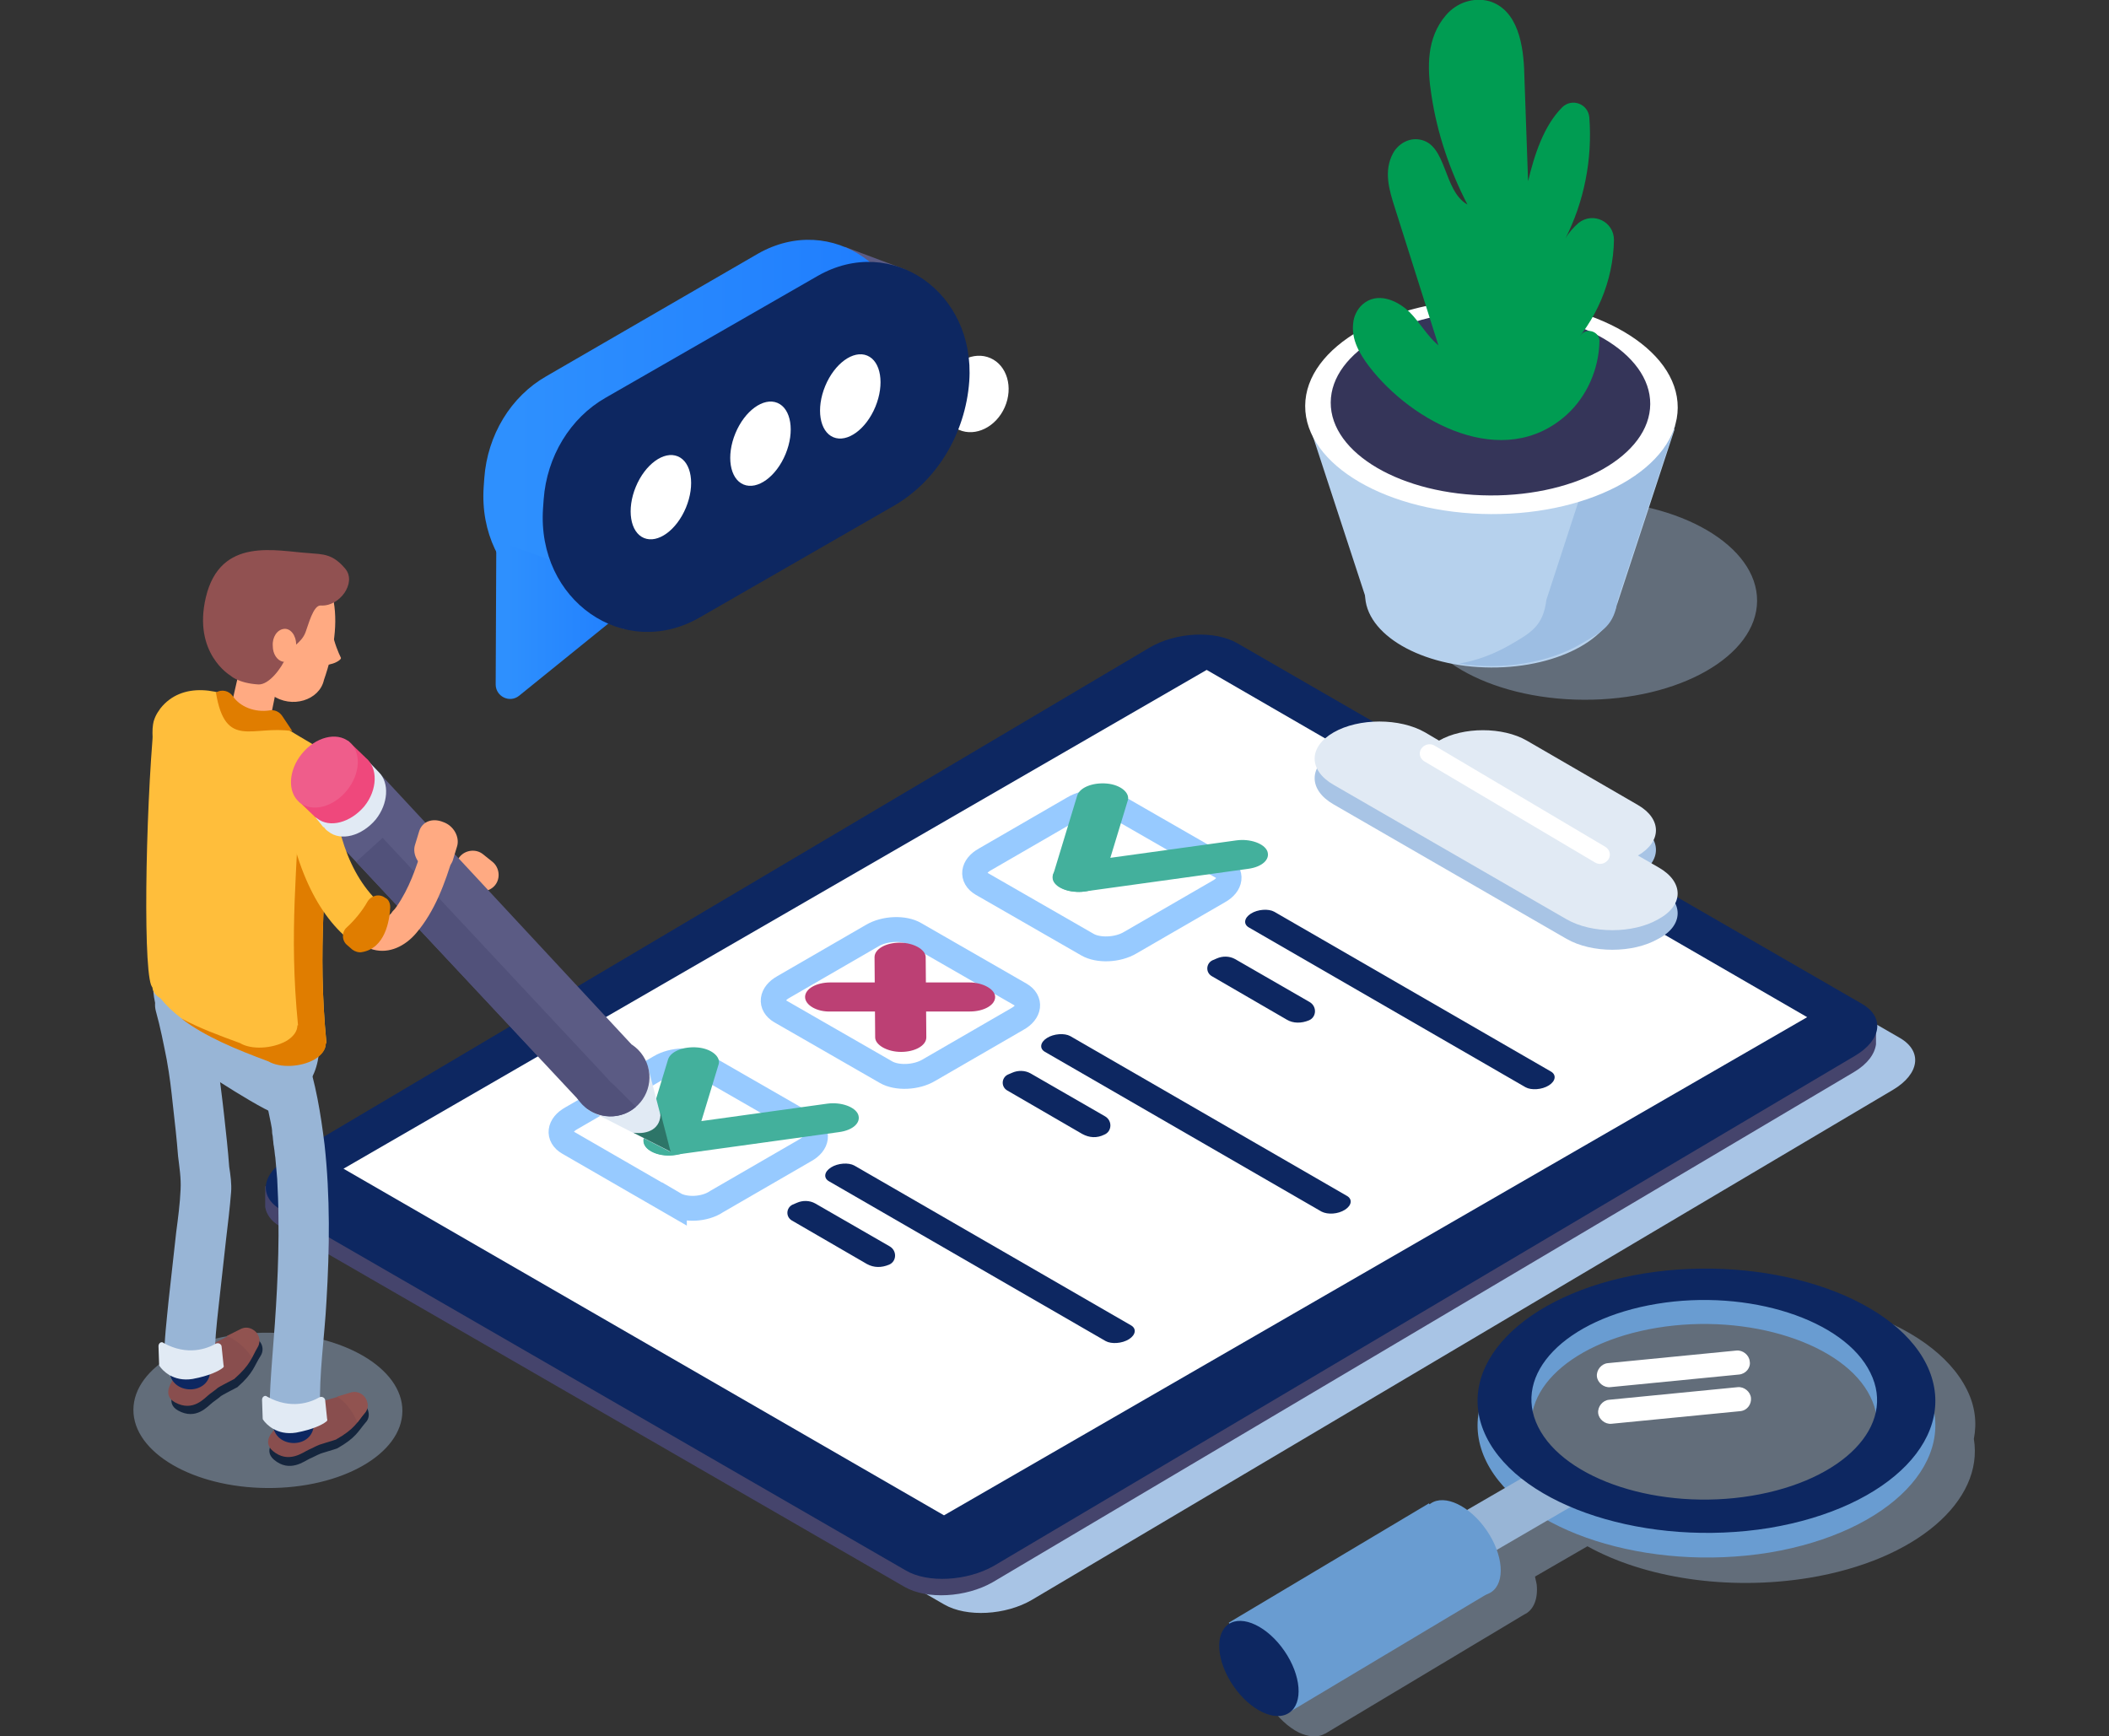 <svg enable-background="new 0 0 334 275" viewBox="0 0 334 275" xmlns="http://www.w3.org/2000/svg" xmlns:xlink="http://www.w3.org/1999/xlink"><rect x="0" y="0" width="334" height="275" fill="#333333" stroke="none"/><linearGradient id="a"><stop offset=".075" stop-color="#2e90fe"/><stop offset="1" stop-color="#1e7cfe"/></linearGradient><linearGradient id="b" gradientUnits="userSpaceOnUse" x1="76.53" x2="144.118" xlink:href="#a" y1="67.293" y2="67.293"/><linearGradient id="c" gradientUnits="userSpaceOnUse" x1="78.58" x2="102.152" xlink:href="#a" y1="98.171" y2="98.171"/><path d="m28.8 124.5c1 2 2.3 3.7 4.1 5 1.8 1.2 3.9 1.7 6 2 2.6.3 5.1.1 7.7 0 3.8-.2 7.7-.5 11.5-.8 3.3-.2 3.3-5.3 0-5.1-3.6.2-7.2.5-10.9.7-2.5.2-5 .3-7.5.1-.2 0-.4 0-.6-.1-.7-.1.1 0-.3 0-.4-.1-.9-.2-1.3-.3-.3-.1-1.4-.5-.7-.2-.4-.2-.7-.3-1-.6-.1-.1-.3-.2-.4-.3.6.4 0 0-.1-.1-.3-.3-.6-.6-.8-.9.4.5-.3-.4-.4-.6-.3-.4-.5-.9-.8-1.4-.6-1.2-2.4-1.6-3.5-.9-1.3.7-1.6 2.3-1 3.5z" fill="#ffaa82"/><path d="m149.5 254.1-98.9-57.1c-3.6-2.1-3.1-5.7 1.1-8.2l136.3-80.8c4.2-2.5 10.4-2.8 14-.7l98.9 57.1c3.6 2.1 3.1 5.7-1.1 8.2l-136.4 80.8c-4.1 2.4-10.3 2.8-13.9.7z" fill="#a8c4e5"/><path d="m296.1 162.6c-.4-.4-.8-.7-1.3-1l-98.9-57.1c-3.6-2.1-9.8-1.7-14 .7l-136.4 80.8c-.5.3-.9.6-1.3.9l-2.2 1v3.3c.2 1.1.9 2.2 2.3 3l98.9 57.1c3.6 2.1 9.8 1.7 14-.7l136.4-80.8c2.2-1.3 3.3-2.9 3.5-4.4v-2.6z" fill="#45446c"/><path d="m143.4 248.7-98.9-57.1c-3.6-2.1-3.1-5.7 1.1-8.2l136.4-80.8c4.2-2.5 10.4-2.8 14-.7l98.9 57.1c3.6 2.1 3.1 5.7-1.1 8.2l-136.4 80.8c-4.2 2.4-10.5 2.8-14 .7z" fill="#0d2761"/><path d="m149.5 240-95.1-54.9 136.7-79 95.1 55z" fill="#fff"/><path d="m262.7 140.5-3.3-1.9c3.8-2.2 3.8-5.8 0-8l-17.6-10.2c-3.8-2.2-10.1-2.2-13.9 0l-2.2-1.3c-4-2.3-10.5-2.3-14.5 0-4 2.3-4 6 0 8.3l36.9 21.3c4 2.3 10.5 2.3 14.5 0 4.1-2.1 4.1-5.9.1-8.2z" fill="#a8c4e5"/><path d="m262.7 137.4-3.3-1.9c3.8-2.2 3.8-5.8 0-8l-17.6-10.2c-3.8-2.2-10.1-2.2-13.9 0l-2.2-1.3c-4-2.3-10.5-2.3-14.5 0-4 2.3-4 6 0 8.3l36.9 21.3c4 2.3 10.5 2.3 14.5 0 4.1-2.2 4.1-5.9.1-8.2z" fill="#e1eaf4"/><path d="m252.6 136.6-27-16c-1-.6-1-1.9 0-2.5.5-.3 1.1-.3 1.6 0l27 16c1 .6 1 1.9 0 2.5-.5.3-1.1.3-1.6 0z" fill="#fff"/><path d="m172.2 149.6-16.7-9.6c-1.7-1-1.5-2.8.5-3.9l14-8.1c2-1.2 5.1-1.3 6.8-.3l16.7 9.6c1.7 1 1.5 2.8-.5 3.9l-14 8.1c-2 1.2-5.1 1.3-6.8.3z" fill="none" stroke="#97caff" stroke-miterlimit="10" stroke-width="3.939"/><path d="m140.3 169.8-16.7-9.6c-1.7-1-1.5-2.8.5-3.9l14-8.1c2-1.2 5.1-1.3 6.8-.3l16.7 9.6c1.7 1 1.5 2.8-.5 3.9l-14 8.1c-2 1.2-5.1 1.3-6.8.3z" fill="none" stroke="#97caff" stroke-miterlimit="10" stroke-width="3.939"/><path d="m106.8 190.7-16.8-9.7c-1.7-1-1.5-2.8.5-3.9l14-8.1c2-1.2 5.1-1.3 6.8-.3l16.7 9.6c1.7 1 1.5 2.8-.5 3.9l-14 8.1c-1.9 1.3-5 1.4-6.7.4z" fill="none" stroke="#97caff" stroke-miterlimit="10" stroke-width="3.939"/><g fill="#0d2761"><path d="m241.6 172.2-43.8-25.3c-.9-.5-.8-1.5.3-2.2 1.1-.7 2.8-.8 3.7-.3l43.8 25.3c.9.5.8 1.5-.3 2.2-1.1.7-2.8.8-3.7.3z"/><path d="m203.8 161.5-11.9-6.9c-1-.6-.9-2 .1-2.5l.7-.3c.9-.4 2-.4 2.9.1l11.8 6.8c1.2.7 1.1 2.4-.1 2.9-1.2.5-2.5.5-3.5-.1z"/><path d="m171.4 179.6-11.9-6.9c-1-.6-.9-2 .1-2.5l.7-.3c.9-.4 2-.4 2.9.1l11.8 6.8c1.2.7 1.1 2.4-.1 2.9-1.2.6-2.4.5-3.5-.1z"/><path d="m137.3 200.2-11.9-6.9c-1-.6-.9-2 .1-2.5l.7-.3c.9-.4 2-.4 2.9.1l11.8 6.8c1.2.7 1.1 2.4-.1 2.9-1.2.5-2.4.5-3.5-.1z"/><path d="m209.3 191.9-43.8-25.3c-.9-.5-.8-1.5.3-2.2 1.1-.7 2.8-.8 3.7-.3l43.8 25.3c.9.5.8 1.5-.3 2.2-1.1.7-2.7.8-3.7.3z"/><path d="m175.1 212.4-43.8-25.3c-.9-.5-.8-1.5.3-2.2 1.1-.7 2.8-.8 3.7-.3l43.8 25.3c.9.5.8 1.5-.3 2.2-1.1.7-2.8.8-3.7.3z"/></g><path d="m170.1 141.2c-2.2-.2-3.7-1.5-3.3-2.7l3.8-12.5c.4-1.3 2.5-2.1 4.7-1.9 2.2.2 3.7 1.5 3.3 2.7l-3.8 12.5c-.4 1.3-2.5 2.2-4.7 1.9z" fill="#43b09c"/><path d="m142.7 166.6c-2.2 0-4.1-1.1-4.1-2.3l-.1-12.7c0-1.3 1.8-2.3 4-2.3 2.2 0 4.1 1.1 4.1 2.3l.1 12.7c0 1.3-1.8 2.3-4 2.3z" fill="#bc4074"/><path d="m127.5 157.9c0-1.3 1.8-2.3 4-2.3h22c2.2 0 4.1 1.1 4.1 2.3 0 1.3-1.8 2.3-4 2.3h-22c-2.2.1-4.1-1-4.1-2.3z" fill="#bc4074"/><path d="m166.8 139.5c-.5-1.3.8-2.5 3-2.8l26-3.6c2.2-.3 4.4.5 4.9 1.7.5 1.3-.8 2.5-3 2.8l-26 3.6c-2.2.3-4.4-.5-4.9-1.7z" fill="#43b09c"/><path d="m105.3 183c-2.2-.2-3.7-1.5-3.3-2.7l3.8-12.5c.4-1.3 2.5-2.1 4.7-1.9 2.2.2 3.7 1.5 3.3 2.7l-3.8 12.5c-.4 1.2-2.5 2.1-4.7 1.9z" fill="#43b09c"/><path d="m102 181.2c-.5-1.3.8-2.5 3-2.8l26-3.6c2.2-.3 4.4.5 4.9 1.7.5 1.3-.8 2.5-3 2.8l-26 3.6c-2.2.3-4.4-.4-4.9-1.7z" fill="#43b09c"/><ellipse cx="42.4" cy="223.5" fill="#a8c4e5" opacity=".4" rx="12.3" ry="21.3" transform="matrix(.005 -1 1 .005 -181.285 264.657)"/><path d="m74.7 140.6-1.5-1.2c-1.1-.9-1.3-2.6-.4-3.7.9-1.1 2.6-1.3 3.7-.4l1.5 1.2c1.1.9 1.3 2.6.4 3.7-.9 1.1-2.6 1.3-3.7.4z" fill="#ffaa82"/><path d="m37.6 219.7c-.2.1-2.5 1.3-2.6 1.4-.2.2-.9.7-1.3 1-.8.6-2.6 2.9-5.5 1.3-4.3-2.4 5.9-9.2 5.9-9.2l4.5-2.3c.5-.3 1.2-.3 1.8 0 1.1.5 1.5 1.8.9 2.8-1.1 1.7-1.1 2.7-3.7 5z" fill="#15253d"/><path d="m37.1 218.4c-.2.1-2.5 1.3-2.6 1.4-.2.2-.9.7-1.3 1-.8.6-2.6 2.9-5.5 1.3-4.3-2.4 5.9-9.2 5.9-9.2l4.5-2.3c.5-.3 1.2-.3 1.8 0 1.1.5 1.5 1.8.9 2.8-1 1.7-1.1 2.7-3.7 5z" fill="#894e4e"/><path d="m53.4 229.4c-.2.1-2.7.8-2.8.9-.3.1-1 .5-1.5.7-.9.4-3.2 2.3-5.7.2-3.7-3.2 7.6-7.8 7.6-7.8l4.9-1.4c.6-.2 1.2 0 1.7.4.9.7 1.1 2.1.3 2.9-1.2 1.4-1.5 2.4-4.5 4.1z" fill="#15253d"/><path d="m53.2 228c-.2.1-2.7.8-2.8.9-.3.1-1 .5-1.5.7-.9.4-3.2 2.3-5.7.2-3.7-3.2 7.6-7.8 7.6-7.8l4.9-1.4c.6-.2 1.2 0 1.7.4.9.7 1.1 2.1.3 2.9-1.2 1.4-1.5 2.4-4.5 4.1z" fill="#894e4e"/><path d="m40.6 169.1c.7 1.9 1.2 3.9 1.7 5.9.2 1 .4 1.9.6 2.9.1.5.2 1 .2 1.5 0 .2.1.5.1.7 0 .1.1 1.1.1.6-.1-.5 0 .3 0 .4 0 .2.1.5.1.7.1.5.1 1 .2 1.5.1 1.1.2 2.3.3 3.4.1 2.1.2 4.2.2 6.2.1 7.5-.4 15-1 22.4-.2 2.7-.4 5.4-.4 8 .1 2.1 1.8 4.1 4 4 2.1-.1 4-1.7 4-4-.2-5.7.7-11.5 1-17.2.5-8.3.6-16.6-.3-24.8-.6-4.9-1.4-9.8-3-14.5-.7-2-2.7-3.5-4.9-2.8-2.1.9-3.6 3-2.9 5.1z" fill="#98b5d6"/><path d="m24.7 160.2c.7 2.5 1.2 5.1 1.7 7.6.5 2.8.7 4.6 1 7.4.3 2.6.6 5.3.8 7.9.2 1.7.5 3.5.4 5.3-.1 2.3-.4 4.5-.7 6.8-.4 3.6-.8 7.2-1.2 10.8-.3 3.1-.7 6.3-.7 9.4 0 2.1 1.8 4.1 4 4 2.1-.1 4-1.7 4-4 0-2.8.3-5.6.6-8.3.4-3.6.8-7.2 1.2-10.8.3-2.5.6-5 .8-7.5.1-1.3-.1-2.7-.3-4-.2-2.7-.5-5.4-.8-8.1-.7-6.2-1.5-12.5-3.2-18.6-.6-2-2.8-3.4-4.9-2.8-2 .7-3.3 2.8-2.7 4.9z" fill="#98b5d6"/><path d="m49.7 222.9c-1.7 1.5-5.2 1.3-6.5-.6v3.1c.1 4.2 6.6 4.2 6.5 0 0-.8 0-1.6 0-2.5z" fill="#0d2761"/><path d="m31.2 170.7c.7.8-2.4-3.2-1.5-2.6 2 1.2 12.9 8.6 15.2 8.7 2.8 0 1.2-2.6 3.2-4.5 2-1.8 2.4-4.6 2.6-7.2.1-.7.1-1.5-.2-2.1-.3-.7-1-1.2-1.6-1.7-4.9-3.7-14.5-12.8-21.3-9.9-7.8 3.3.1 15.3 3.6 19.3z" fill="#98b5d6"/><path d="m25.4 112.2c-1.4 1.9-1.3 3-1.2 5.6.1 2.5 1.8 4.6 4.1 5.3l24.5 6.9s1.4-9.4-3.4-12.2c-2.6-1.5-6.6-4-9.8-5.9-4.6-3-10.8-4-14.2.3z" fill="#ffbe3b"/><path d="m36.6 111.9 2.1-9.2 5.6 3.8-1.7 8.4c-.2 1.3-6.4.1-6-3z" fill="#ffaa82"/><path d="m42.8 89.2s-4.9-4.8-6.5 4.6c-1.1 6.5 1.9 12.9 6.8 16.3 3.1 2.2 7.5.8 8.2-2.4 1.6-4.6 2.3-9.1 1.4-13.2.9-3.9-2.1-2.9-6.7-4z" fill="#ffaa82"/><path d="m36.5 107s-6-3.5-3.9-12.4c2.3-9.7 11.2-7.3 16.3-7 2.3.2 3.8.1 5.8 2.5 1.8 2.2-.9 6-3.9 5.8-1.2-.1-2 3.2-2.4 4.2-.7 1.9-2.4 2.2-3.1 4-.7 1.7-2.7 4.4-4.4 4.3-3.2-.2-4.4-1.4-4.4-1.4z" fill="#915151"/><path d="m24.2 156.4c-1.6-.6-1.2-27.4.2-42.2l27.5 13.1c-.1 12.6-1.7 22.5-.2 37.9z" fill="#ffbe3b"/><path d="m42.5 168c-6.8-2.5-13.3-5.2-17.1-9.9-1.9-1.1-1.6-3 .5-4.2 2.2-1.2 5.5-1.4 7.3-.3l17.1 9.9c1.9 1.1 1.6 3-.5 4.2-2.1 1.2-5.4 1.3-7.3.3z" fill="#ffbe3b"/><path d="m51.9 127.4-4.5-2.2c-.2 12.3-1.7 22.1-.2 37.2h-.1c0 .9-.6 1.8-1.8 2.5-2.2 1.2-5.5 1.4-7.3.3-3.3-1.2-6.5-2.4-9.3-3.9 3.8 2.9 8.7 4.9 13.8 6.8 1.9 1.1 5.2.9 7.3-.3 1.2-.7 1.8-1.6 1.8-2.5h.1c-1.5-15.4.1-25.4.2-37.9z" fill="#e07d00"/><path d="m41.5 221.7.1 2.9c0 .1 0 .2.1.3.4.6 2.1 2.5 5.2 2 2.7-.5 4.2-1.3 4.7-1.7.2-.1.3-.3.2-.5l-.3-2.9c0-.4-.5-.7-.9-.5-1.4.8-4.5 2-8.3-.1-.3-.3-.8 0-.8.5z" fill="#e1eaf4"/><path d="m33.3 214.4c-1.7 1.5-5.2 1.3-6.5-.6v3.1c.1 4.2 6.6 4.2 6.5 0 0-.8 0-1.6 0-2.5z" fill="#0d2761"/><path d="m25.1 213.2.1 2.9c0 .1 0 .2.1.3.4.6 2.1 2.5 5.2 2 2.7-.5 4.2-1.3 4.7-1.7.2-.1.3-.3.2-.5l-.3-2.9c0-.4-.5-.7-.9-.5-1.4.8-4.5 2-8.3-.1-.3-.3-.8 0-.8.5z" fill="#e1eaf4"/><path d="m46.3 115.8c-6.3-1-10.6 3-12.1-6.1.9-.6 2.1-.3 2.7.6 1.1 1.6 3.4 2.6 5.9 2.2.8-.1 1.5.3 1.9.9z" fill="#e07d00"/><path d="m46.9 102.1c.1 1.4-.7 2.6-1.8 2.7-.1 0-.2 0-.3 0-.9-.2-1.6-1.2-1.6-2.5-.1-1.4.7-2.6 1.8-2.7 1-.1 1.9 1 1.9 2.5z" fill="#ffaa82"/><path d="m93 175.7 13.1 6.7-3.5-13.5z" fill="#e1eaf4"/><path d="m100.3 179.4 5.9 3-1.6-6.2c.1 2.6-2 3.5-4.3 3.2z" fill="#2d7568"/><ellipse cx="96.7" cy="170.7" fill="#5b5b84" rx="6.2" ry="6.2" transform="matrix(.888 -.459 .459 .888 -67.566 63.424)"/><path d="m100 165.4-42-45.2-7.7 9.8 35.6 38z" fill="#5b5b84"/><path d="m97.2 171.8c-.4-.3-.8-.7-1.1-1.1l-35.5-38-4.2 3.8 35.5 38c.3.4.7.7 1.1 1.1 2.4 1.7 5.6 1.6 7.7-.3z" fill="#51517a"/><path d="m66.4 131.6-.7 2.3c-.4 1.4.5 3.2 2.2 3.8 1.6.7 3.3 0 3.8-1.4l.7-2.3c.4-1.4-.5-3.2-2.2-3.8-1.7-.7-3.3-.1-3.8 1.4z" fill="#ffaa82"/><path d="m47.3 124c.3 3.7.6 7.4 1.8 10.9 1.2 3.4 2.9 6.6 4.5 9.8 1.2 2.4 2.8 5 5.5 5.7 2.6.7 5.1-.6 6.8-2.6 3-3.5 4.6-8 5.9-12.3.4-1.3-.5-2.8-1.8-3.1-1.4-.4-2.7.5-3.1 1.8-1 3.3-2.1 6.5-4.1 9.4-.1.1-.2.3-.3.4-.2.3.3-.3 0 0-.2.2-.4.4-.5.6-.2.2-.3.3-.5.5-.5.5.3-.2-.2.2-.1.1-.7.5-.3.2.3-.2-.1 0-.3.1-.6.2.5-.1.1 0-.1 0-.2 0-.2 0-.4 0 .6.2.2 0-.1 0-.7-.3-.3-.1.5.2-.2-.1-.3-.2-.5-.3.2.2 0 0s-.4-.3-.5-.5c-.1-.1-.2-.2-.3-.3-.2-.2.3.4.1.1-.1-.2-.3-.5-.5-.7-.4-.6-.7-1.2-1-1.8-.8-1.6-1.6-3.2-2.3-4.8-.3-.6-.6-1.3-.9-1.9 0-.1-.2-.5 0 0-.1-.1-.1-.3-.2-.4-.1-.3-.3-.7-.4-1-1.2-3.5-1.5-6.5-1.8-10-.1-1.4-1.1-2.5-2.5-2.5s-2.7 1.1-2.6 2.5z" fill="#ffaa82"/><path d="m44.7 123.9c1.5 13 5.6 21.3 11.3 25.5 3 1.7 5.8-3.1 4.6-5.9-5.7-5-7.7-12.9-8.2-21.9-.7-1.8-2.8-2.8-4.9-2.3-2 .7-3.2 2.7-2.8 4.6z" fill="#ffbe3b"/><path d="m60 122.3-2.5-2.6-1.3 1.7c-1.4.3-2.8 1.2-3.9 2.6-1.2 1.5-1.8 3.2-1.7 4.7l-.6.8 1.2 1.5h.1c.2.3.4.5.7.7 2 1.6 5.3.7 7.5-1.9 2-2.5 2.2-5.8.5-7.5z" fill="#e1eaf4"/><path d="m57.9 120s-.1-.1-.1-.1l-2.7-2.6-2 2.5c-.9.5-1.8 1.2-2.6 2.1-.7.9-1.2 1.9-1.5 2.9l-1.7 2.1 2.5 2.4c.1.1.2.2.4.3 2 1.6 5.3.7 7.5-1.9 2.1-2.6 2.2-6.1.2-7.7z" fill="#ef487c"/><ellipse cx="51.3" cy="122.3" fill="#ef5d8b" rx="6.2" ry="4.6" transform="matrix(.63 -.777 .777 .63 -75.972 85.096)"/><path d="m54 104.2c0 .2-.2.3-.3.4-.4.3-.9.5-1.4.6-.2.1-.5.1-.7-.1s-.2-.4-.2-.7c0-.7.3-1.8 1.1-2 .3-.1.2-2.3.2-2 .2 1.3.9 3 1.3 3.8z" fill="#ffaa82"/><path d="m61.8 143.7c-.1 2.1-.8 6.5-4.5 7.1-.5.1-1.1-.1-1.5-.4l-.8-.7c-.9-.7-.9-2.1-.1-2.8 1.1-1 2.4-2.5 3.3-4.1.6-1 1.9-1.3 2.8-.6.5.2.8.8.8 1.5z" fill="#e07d00"/><path d="m56.6 225.3c.3-.4.8-1.1 1.2-1.6.7-.8.5-2.1-.4-2.8-.5-.4-1.1-.5-1.7-.4l-2.3.7c1.1.7 2.4 2.1 3.2 4.1z" fill="#915350"/><path d="m39.9 215c.2-.4.6-1.3.9-1.8.6-1 .1-2.2-.9-2.7-.6-.3-1.2-.3-1.8 0l-2.2 1.1c1.3.5 2.8 1.6 4 3.4z" fill="#915350"/><ellipse cx="154.3" cy="62.4" fill="#fff" rx="6.2" ry="5.2" transform="matrix(.402 -.916 .916 .402 35.174 178.65)"/><path d="m143.4 42.7-9.6-3.6-46.8 56.3 11.8 4.2z" fill="#5b5b84"/><path d="m132 76.8-30.6 17.6c-12 6.9-25.8-2.7-24.8-17.3l.1-1.4c.5-6.8 4.2-12.9 9.8-16.1l33.5-19.4c11.7-6.7 25 2.6 24 16.7-.5 8.4-5.1 15.9-12 19.9z" fill="url(#b)"/><path d="m78.6 85.6-.1 22.8c0 1.9 2.2 3 3.7 1.8l19.9-16.1z" fill="url(#c)"/><path d="m141.4 80.2-30.6 17.6c-12 6.9-25.8-2.7-24.8-17.3l.1-1.4c.5-6.8 4.2-12.9 9.8-16.1l33.6-19.3c11.7-6.7 25 2.6 24 16.7-.6 8.3-5.2 15.9-12.1 19.8z" fill="#0d2761"/><ellipse cx="104.7" cy="78.7" fill="#fff" rx="7" ry="4.3" transform="matrix(.382 -.924 .924 .382 -8.05 145.423)"/><ellipse cx="120.5" cy="70.3" fill="#fff" rx="7" ry="4.3" transform="matrix(.382 -.924 .924 .382 9.448 154.76)"/><ellipse cx="134.7" cy="62.8" fill="#fff" rx="7" ry="4.3" transform="matrix(.382 -.924 .924 .382 25.177 163.258)"/><path d="m311.5 220.1c-5.5-11.1-25.6-17.5-44.8-14.4-17 2.8-27.7 12.2-26.1 22-.4 2.5 0 5.1 1.2 7.7.7 1.5 1.8 2.9 3 4.2l-5.7 3.3c-.7-.7-1.6-1.2-2.4-1.6-1.8-.9-3.4-.8-4.4 0l-31.7 18.9c-1.2.7-1.8 2.1-1.7 4.2.3 3.8 3.4 8.3 6.8 10 1.5.7 2.9.8 3.9.3.1-.1.3-.1.4-.2l31.4-18.8c1.3-.6 2.1-2.1 2-4.3 0-.6-.2-1.1-.3-1.7l8.3-4.8c9 5 22.2 7.1 35.1 5 17-2.8 27.7-12.2 26.1-22 .5-2.6.2-5.2-1.1-7.8zm-55.6 16c.6.4 1.2.7 1.9 1.1-.7-.3-1.4-.7-1.9-1.1zm46-4.9c.5-.7.8-1.4 1.1-2.2-.2.8-.6 1.5-1.1 2.2-.3.5-.7.9-1.1 1.4.5-.4.8-.9 1.1-1.4zm-38.9 8.2c.7.2 1.4.4 2.1.6-.7-.1-1.4-.3-2.1-.6-.8-.2-1.5-.5-2.2-.8.7.3 1.5.6 2.2.8zm12.7 2c-1.3 0-2.7-.1-4-.2 1.3.1 2.6.2 4 .2zm8.1-.6c4.5-.7 8.5-2.1 11.6-3.9-3.1 1.8-7 3.2-11.6 3.9-1.8.3-3.6.5-5.5.6 1.9-.1 3.7-.3 5.5-.6zm15.1-6.2c-.5.4-1 .8-1.6 1.2.5-.4 1.1-.8 1.6-1.2z" fill="#a8c4e5" opacity=".4"/><path d="m305.1 220c-5.5-11.1-25.6-17.5-44.8-14.4-19.2 3.2-30.4 14.8-24.9 25.9s25.6 17.5 44.8 14.4c19.2-3.2 30.4-14.8 24.9-25.9zm-61.5 9.8c-4.2-8.4 4.3-17.1 18.8-19.5s29.7 2.5 33.8 10.9c4.2 8.4-4.3 17.1-18.8 19.5s-29.6-2.5-33.8-10.9z" fill="#699cd1"/><path d="m224.8 252.6-7.9-4.5 26.9-15.6 7.8 4.5z" fill="#98b5d6"/><path d="m305.1 216.1c-5.5-11.1-25.6-17.5-44.8-14.4-19.2 3.2-30.4 14.8-24.9 25.9s25.6 17.5 44.8 14.4c19.2-3.2 30.4-14.7 24.9-25.9zm-61.5 9.9c-4.2-8.4 4.3-17.1 18.8-19.5s29.7 2.5 33.8 10.9c4.2 8.4-4.3 17.1-18.8 19.5s-29.6-2.5-33.8-10.9z" fill="#0d2761"/><ellipse cx="231.3" cy="245.1" fill="#699cd1" rx="4.9" ry="8.5" transform="matrix(.824 -.567 .567 .824 -98.179 174.317)"/><path d="m194.6 257 31.7-18.9 9.3 14.3-31.8 19z" fill="#699cd1"/><ellipse cx="199.3" cy="264.2" fill="#0d2761" rx="4.9" ry="8.5" transform="matrix(.824 -.567 .567 .824 -114.653 159.554)"/><path d="m275.4 217.7-20.4 2c-1 .1-2-.7-2.1-1.7-.1-1 .7-2 1.7-2.1l20.4-2c1-.1 2 .7 2.1 1.7.2 1-.6 2-1.7 2.1z" fill="#fff"/><path d="m275.6 223.5-20.4 2c-1 .1-2-.7-2.1-1.7-.1-1 .7-2 1.7-2.1l20.4-2c1-.1 2 .7 2.1 1.7.1 1-.6 2-1.7 2.1z" fill="#fff"/><ellipse cx="251" cy="95.1" fill="#a8c4e5" opacity=".4" rx="15.8" ry="27.4" transform="matrix(.005 -1 1 .005 154.514 345.553)"/><ellipse cx="236.3" cy="94.2" fill="#b6d1ed" rx="11.5" ry="20" transform="matrix(.005 -1 1 .005 140.808 330.049)"/><path d="m207 66.3 9.4 28.7 39.7.7 9.1-27.7z" fill="#b6d1ed"/><path d="m253.9 67.4-9 27.6c-.5 4.1-2.4 5.2-5.7 7.1-2.4 1.4-5.2 2.5-8.1 3 6.7 1.1 14.2-.1 19.4-3.2 3.3-1.9 5.1-2.8 5.7-6.9l9.1-27.6z" fill="#9dbee3"/><ellipse cx="236.3" cy="64.4" fill="#fff" rx="17" ry="29.5" transform="matrix(.005 -1 1 .005 170.618 300.4)"/><ellipse cx="236.1" cy="63.9" fill="#353559" rx="14.6" ry="25.3" transform="matrix(.005 -1 1 .005 170.965 299.649)"/><path d="m216.8 58c-1.5-2-2.8-4.2-2.5-6.8.1-1.1.6-2.2 1.5-3 2.3-2 5.4-.7 7.4 1.2 1.7 1.7 2.8 3.8 4.6 5.3-2.3-7.3-4.6-14.5-6.9-21.8-.9-2.8-1.8-5.8-.3-8.6.8-1.5 2.5-2.5 4.2-2.2 4.4.7 3.7 8.1 7.6 10.3-2.8-5.4-4.8-11.3-5.7-17.3-.7-4.4-.8-9.1 2.3-12.7 1.7-2 4.4-2.9 6.9-2.2 4.5 1.4 5.4 7 5.5 11.5.2 5.7.4 11.4.6 17 1-4.2 2.5-8.8 5.4-11.7 1.5-1.5 4.1-.6 4.3 1.6.5 6.6-.8 13.3-3.8 19.2.5-.9 1.3-1.8 2.1-2.5 2.3-1.8 5.6-.2 5.6 2.7-.1 6.5-2.8 12.9-7.4 17.5l2.2-2.5c1-1.2 3-.4 2.9 1.1-.1 4.4-2 8.7-5.2 11.6-10 9-24.5 1.2-31.3-7.7z" fill="#009c52"/></svg>